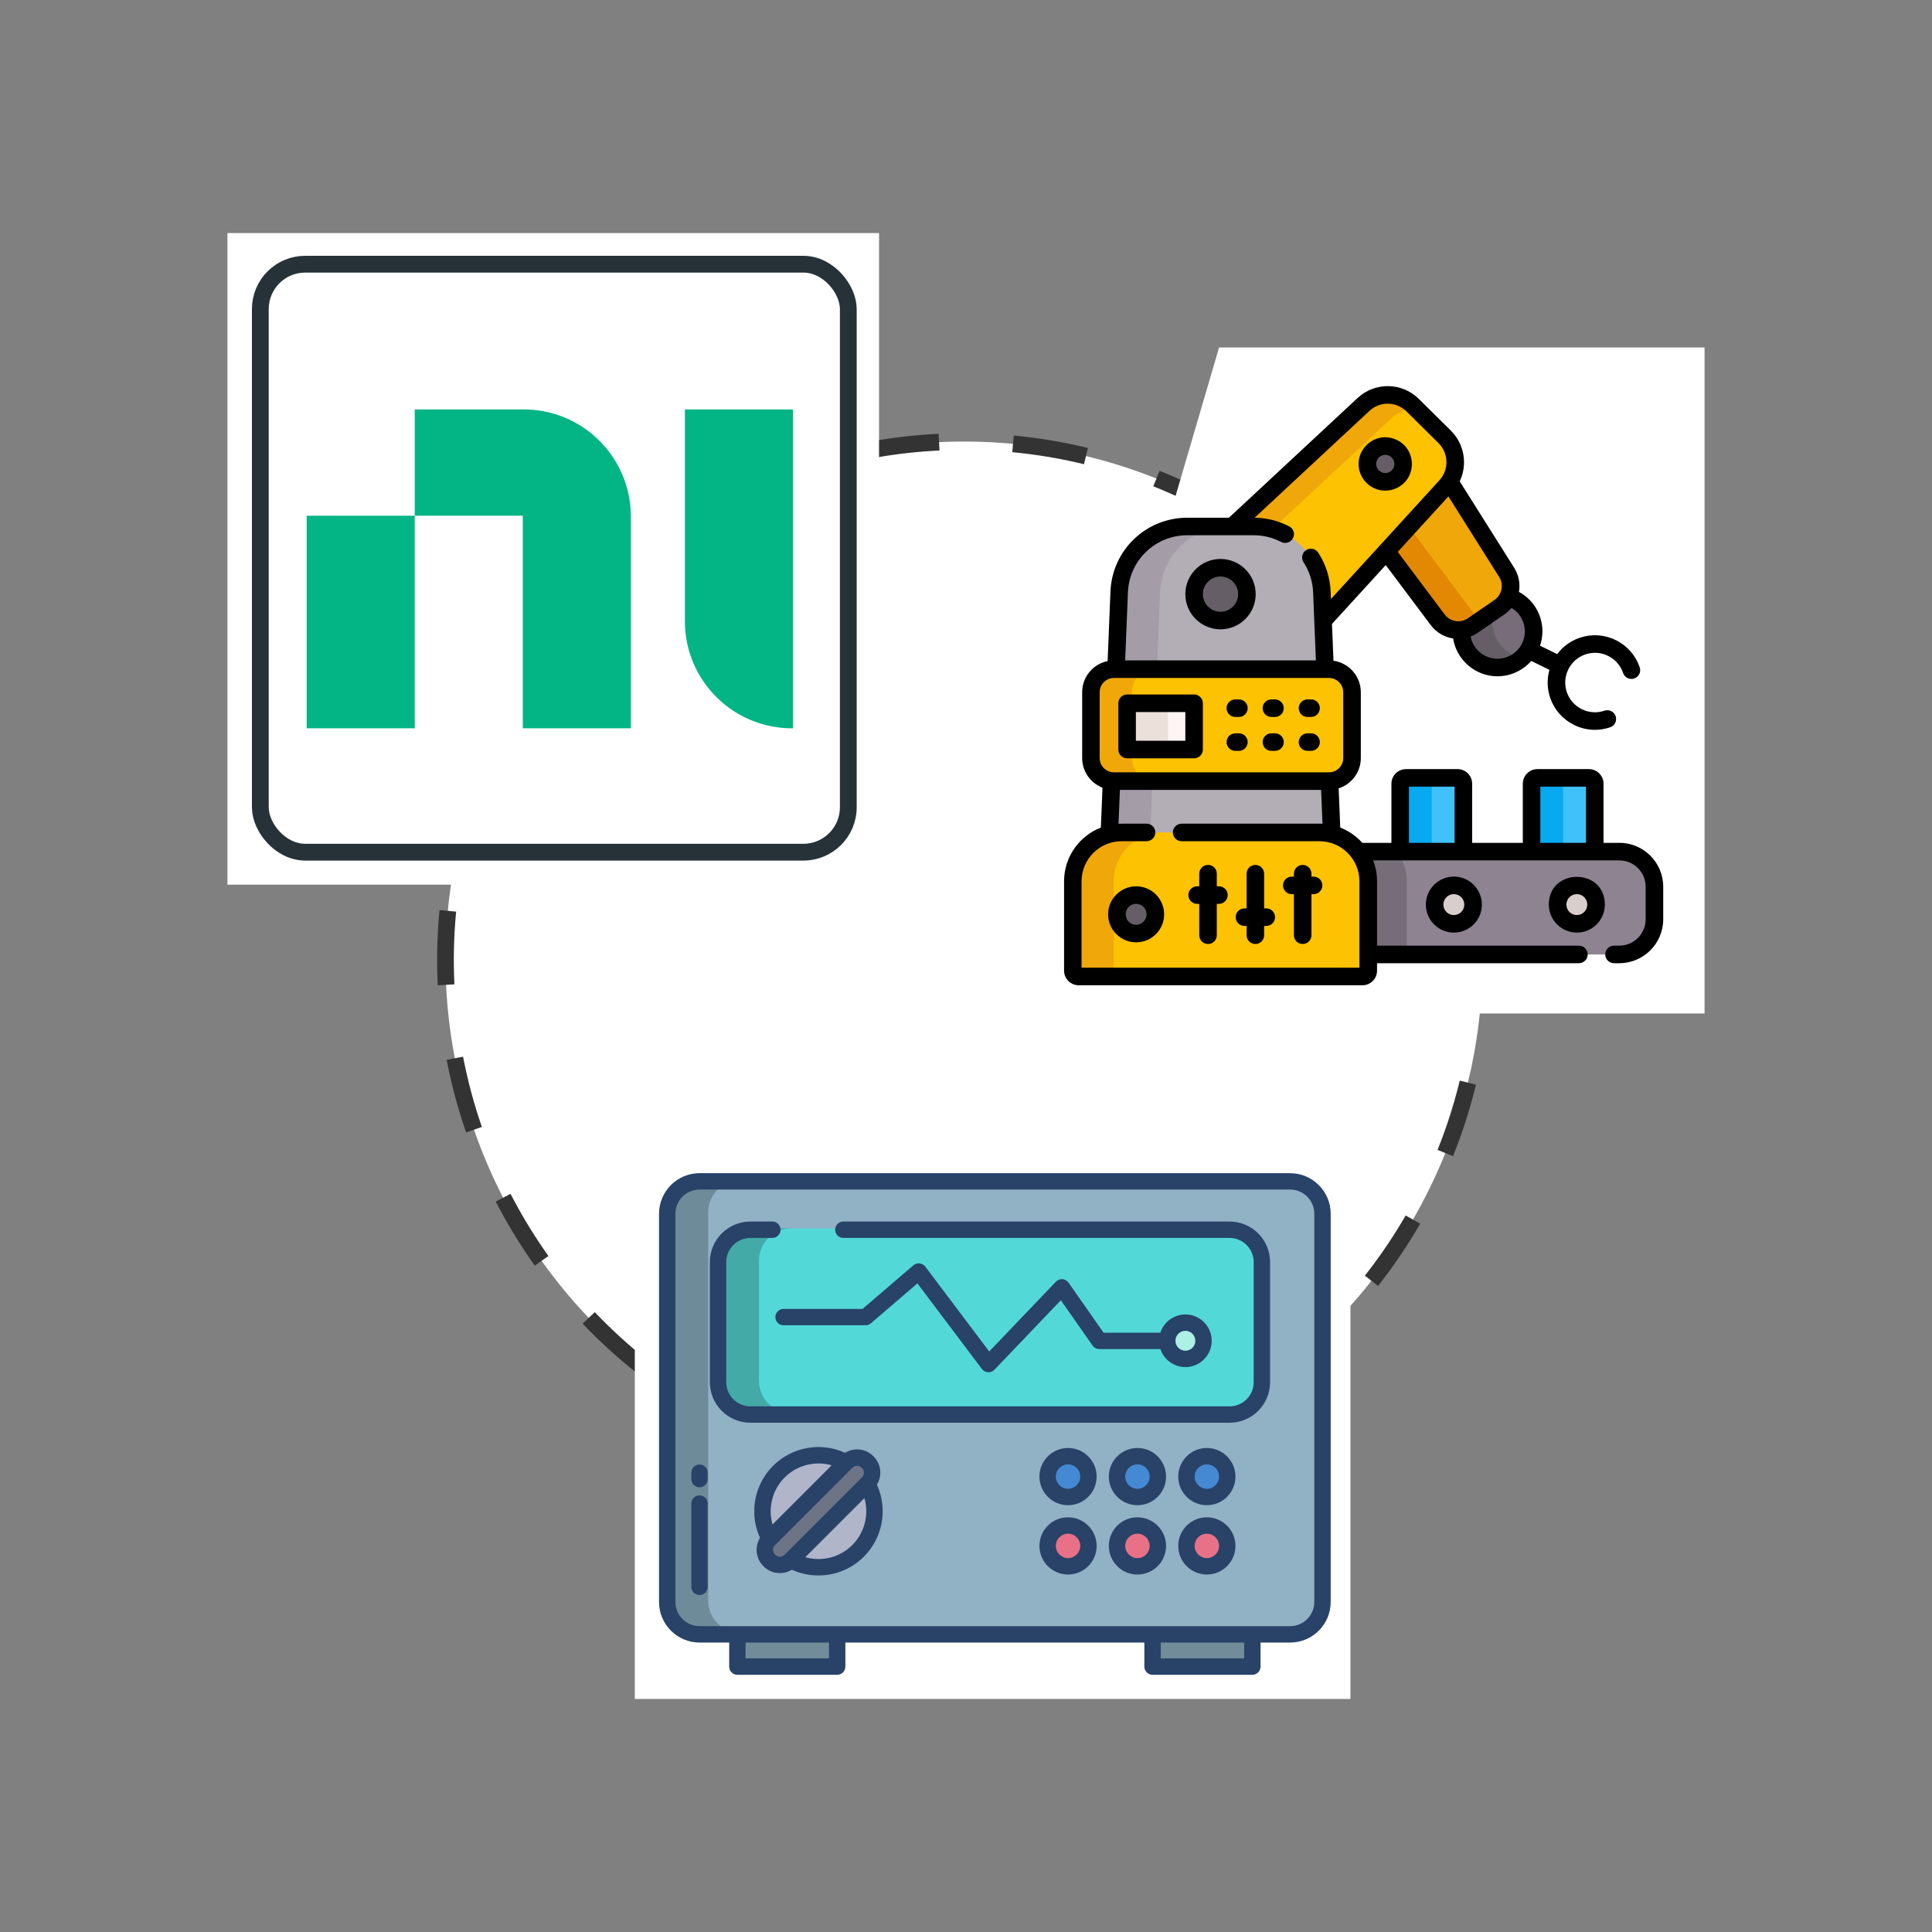 <?xml version="1.0" encoding="UTF-8"?>
<svg id="Layer_1" data-name="Layer 1" xmlns="http://www.w3.org/2000/svg" width="120" height="120" viewBox="0 0 120 120">
  <rect x="0" y="0" width="120" height="120" fill="#808080" stroke="none"/>
  <g>
    <circle cx="59.877" cy="59.632" r="32.207" style="fill: #fff;"/>
    <circle cx="59.877" cy="59.632" r="32.207" transform="translate(-2.733 2.876) rotate(-2.69)" style="fill: none; stroke: #333; stroke-dasharray: 4.598 4.598; stroke-width: 1.038px;"/>
  </g>
  <g>
    <rect x="14.127" y="14.476" width="40.472" height="40.472" style="fill: #fff;"/>
    <g>
      <rect x="16.169" y="16.41" width="36.52" height="36.52" rx="2.787" ry="2.787" style="fill: #fff; stroke: #263238; stroke-linecap: round; stroke-linejoin: round; stroke-width: 1.043px;"/>
      <path d="M25.76,32.032v13.204h-6.712v-13.204h6.712ZM32.472,25.43c3.676-.031,6.681,2.925,6.712,6.601,0,0,0,0,0,0v13.204h-6.712v-13.204h-6.712v-6.602h6.712ZM49.252,25.43v19.806c-3.673.034-6.678-2.917-6.712-6.59-0-.004-0-.008-0-.011v-13.204h6.712Z" style="fill: #03b584;"/>
    </g>
  </g>
  <g>
    <polygon points="105.873 62.949 64.296 62.949 64.296 32.392 73.008 30.834 75.719 21.584 105.873 21.584 105.873 62.949" style="fill: #fff;"/>
    <g>
      <circle cx="93.01" cy="39.217" r="2.244" style="fill: #766d78;"/>
      <path d="M94.532,40.865c-.401.37-.934.596-1.522.596-1.239,0-2.244-1.005-2.244-2.244s1.005-2.244,2.244-2.244c.142,0,.281.013.416.039-.444.409-.722.996-.722,1.648,0,1.097.787,2.01,1.828,2.205Z" style="fill: #655e67;"/>
      <path d="M93.58,35.55l-6.181-9.81-5.056,3.481,6.956,9.277c.513.684,1.474.841,2.178.357l1.66-1.143c.704-.484.9-1.438.444-2.161Z" style="fill: #f0a70a;"/>
      <path d="M91.897,38.564l-.42.289c-.704.484-1.664.327-2.178-.357l-6.956-9.277,5.056-3.48.77,1.221-3.282,2.259,6.956,9.277c.017.023.035.046.054.068h0Z" style="fill: #e38803;"/>
      <path d="M72.817,42.225c-1.72-1.704-1.676-4.496.096-6.145l11.774-10.957c.868-.807,2.218-.786,3.06.048l1.986,1.967c.842.834.876,2.184.076,3.059l-10.848,11.875c-1.633,1.787-4.424,1.857-6.144.153h0Z" style="fill: #fdc202;"/>
      <circle cx="86.042" cy="28.818" r="1.11" style="fill: #655e67;"/>
      <path d="M74.585,43.049c.116.115.237.222.363.321-.779-.16-1.522-.541-2.131-1.144-1.72-1.704-1.676-4.496.096-6.145l11.774-10.958c.868-.807,2.218-.786,3.06.048l.186.185c-.531.006-1.06.202-1.477.591l-11.774,10.958c-1.772,1.649-1.816,4.442-.096,6.145h0Z" style="fill: #f0a70a;"/>
      <path d="M102.756,55.077v2.025c0,1.204-.976,2.18-2.18,2.18h-20.34v-6.386h20.34c1.204 0,2.18.976,2.18,2.181h0Z" style="fill: #8e8391;"/>
      <circle cx="90.301" cy="56.186" r="1.195" style="fill: #d8cecc;"/>
      <circle cx="97.94" cy="56.186" r="1.195" style="fill: #d8cecc;"/>
      <g>
        <path d="M90.891,52.896h-3.925v-4.217c0-.201.163-.363.363-.363h3.198c.201,0,.363.163.363.363v4.217h-0Z" style="fill: #40c1fa;"/>
        <path d="M99.053,52.896h-3.925v-4.217c0-.201.163-.363.363-.363h3.198c.201,0,.363.163.363.363v4.217h-0Z" style="fill: #40c1fa;"/>
      </g>
      <path d="M89.293,48.316c-.201,0-.363.162-.363.363v4.217h-1.962v-4.217c0-.201.163-.363.363-.363h1.962Z" style="fill: #07a9f0;"/>
      <path d="M97.454,48.316c-.201,0-.363.162-.363.363v4.217h-1.962v-4.217c0-.201.163-.363.363-.363h1.962Z" style="fill: #07a9f0;"/>
      <path d="M87.381,54.737v4.546h-7.145v-6.386h6.523c.39.51.622,1.148.622,1.84h0Z" style="fill: #766d78;"/>
      <path d="M82.786,53.591h-13.956l.683-16.825c.092-2.272,1.961-4.066,4.234-4.066h4.123c2.273,0,4.142,1.794,4.234,4.066l.683,16.825Z" style="fill: #b3adb6;"/>
      <circle cx="75.808" cy="36.903" r="1.64" style="fill: #655e67;"/>
      <path d="M76.29,32.701c-2.273,0-4.142,1.794-4.234,4.066l-.683,16.824h-2.544l.683-16.824c.092-2.272,1.961-4.066,4.234-4.066h2.544Z" style="fill: #a49ca7;"/>
      <path d="M82.544,48.515h-13.357c-.79,0-1.431-.641-1.431-1.431v-4.089c0-.79.641-1.431,1.431-1.431h13.357c.79,0,1.431.641,1.431,1.431v4.089c0,.79-.641,1.431-1.431,1.431Z" style="fill: #fdc202;"/>
      <path d="M67.36,60.653h16.896c.401,0,.727-.325.727-.727v-5.189c0-1.675-1.358-3.033-3.033-3.033h-12.283c-1.675,0-3.033,1.358-3.033,3.033v5.189c0.0.401.325.727.727.727Z" style="fill: #fdc202;"/>
      <circle cx="70.567" cy="56.79" r="1.195" style="fill: #655e67;"/>
      <path d="M71.731,48.515h-2.544c-.79,0-1.431-.641-1.431-1.431v-4.088c0-.791.641-1.431,1.431-1.431h2.544c-.79,0-1.431.64-1.431,1.431v4.088c0,.79.641,1.431,1.431,1.431Z" style="fill: #f0a70a;"/>
      <path d="M69.177,54.737v5.189c0,.402.326.727.727.727h-2.544c-.401,0-.727-.325-.727-.727v-5.189c0-1.675,1.358-3.033,3.033-3.033h2.544c-1.675,0-3.033,1.358-3.033,3.033h0Z" style="fill: #f0a70a;"/>
      <path d="M73.804,46.555h-3.435c-.201,0-.363-.163-.363-.363v-2.147c0-.201.163-.363.363-.363h3.435c.201,0,.363.163.363.363v2.147c0,.201-.163.363-.363.363Z" style="fill: #fff5f4;"/>
      <path d="M72.913,46.555h-2.544c-.201,0-.363-.163-.363-.363v-2.147c0-.201.163-.363.363-.363h2.544c-.201,0-.363.163-.363.363v2.147c0,.201.163.363.363.363Z" style="fill: #ebe0da;"/>
      <g>
        <path d="M100.576,52.351h-.977v-3.672c0-.501-.408-.908-.908-.908h-3.198c-.501,0-.908.408-.908.908v3.676c-.021-.002-.042-.004-.063-.004h-3.084v-3.672c0-.501-.408-.908-.908-.908h-3.198c-.501,0-.908.408-.908.908v3.672h-1.807c-.373-.416-.842-.744-1.371-.95l-.099-2.434c.797-.255,1.376-1.002,1.376-1.883v-4.089c0-.995-.74-1.82-1.698-1.956l-.093-2.285,3.339-3.656,2.794,3.726c.352.468.857.752,1.393.833.212,1.33,1.366,2.349,2.754,2.349.808,0,1.574-.357,2.099-.955l1.126.555c-.154.55-.15,1.151.047,1.731.252.743.779,1.343,1.482,1.69.41.202.852.304,1.296.304.318,0,.637-.052.947-.157.285-.097.438-.406.341-.691-.097-.285-.407-.438-.691-.341-.467.159-.968.126-1.41-.092s-.773-.595-.932-1.062c-.327-.964.191-2.015,1.155-2.342.467-.159.968-.126,1.41.092s.773.595.932,1.062c.097.285.406.438.691.341.285-.097.438-.406.341-.691-.252-.743-.779-1.343-1.482-1.69-.704-.347-1.5-.399-2.243-.147-.58.197-1.059.559-1.401,1.016l-1.064-.524c.095-.285.146-.584.146-.888,0-1.044-.568-1.973-1.457-2.452.087-.503-.006-1.039-.3-1.505l-3.38-5.363c.499-1.041.293-2.314-.546-3.146l-1.985-1.967c-1.053-1.044-2.729-1.071-3.815-.06l-7.986,7.432h-2.582c-2.575,0-4.675,2.016-4.779,4.589l-.175,4.314c-.901.184-1.581.982-1.581,1.936v4.089c0,.838.524,1.555,1.262,1.842l-.101,2.475c-1.335.52-2.285,1.818-2.285,3.335v5.553c0,.501.408.908.908.908h17.623c.501,0,.908-.408.908-.908v-.462h12.538c.301,0,.545-.244.545-.545s-.244-.545-.545-.545h-12.538v-4.001c0-.457-.087-.893-.243-1.295h15.292c.902,0,1.635.734,1.635,1.635v2.025c0,.902-.734,1.635-1.635,1.635h-.33c-.301,0-.545.244-.545.545s.244.545.545.545h.33c1.503,0,2.726-1.223,2.726-2.726v-2.025c0-1.503-1.223-2.726-2.726-2.726h0ZM87.512,48.861h2.835v3.49h-2.835v-3.49ZM94.709,39.216c0,.306-.082.605-.237.866-.31.522-.856.833-1.462.833-.827,0-1.518-.594-1.669-1.378.153-.059.302-.137.444-.235l1.66-1.143c.168-.116.315-.252.439-.402.505.301.824.847.824,1.458h0ZM93.18,36.847c-.002.005-.005.01-.007.015-.077.156-.193.295-.346.401l-1.66,1.142c-.145.1-.306.158-.469.178-.001 0-.002 0-.003 0-.359.042-.728-.103-.961-.413l-2.918-3.891,3.147-3.445,3.155,5.006c.199.315.21.693.061,1.006h0ZM73.747,33.246h4.123c.601,0,1.174.14,1.703.415.267.139.596.035.735-.232.139-.267.035-.596-.232-.735-.659-.343-1.401-.528-2.147-.538l7.13-6.635c.656-.61,1.669-.595,2.305.036l1.985,1.967c.626.621.664,1.639.058,2.304l-3.702,4.053c-.001.001-.002.002-.003.003l-3.034,3.322-.019-.462c-.035-.861-.301-1.697-.77-2.416-.164-.252-.502-.323-.754-.159-.252.164-.323.502-.159.754.362.555.567,1.2.594,1.865l.172,4.23h-11.846l.172-4.23c.081-1.987,1.701-3.543,3.69-3.543ZM68.302,42.996c0-.488.397-.886.886-.886h13.357c.488,0,.886.397.886.886v4.089c0,.488-.397.886-.886.886h-13.357c-.488,0-.886-.397-.886-.886v-4.089ZM67.178,60.108v-5.371c0-1.372,1.116-2.488,2.488-2.488h1.548c.301,0,.545-.244.545-.545s-.244-.545-.545-.545c-1.696,0-1.604-.002-1.74.005l.085-2.103h12.498l.085,2.103c-.147-.008.473-.005-8.748-.005-.301,0-.545.244-.545.545s.244.545.545.545h8.555c1.372,0,2.488,1.116,2.488,2.488v4.544c0,0-0.0.001-0.0.001s0.0.001 0.0.001v.824h-17.259ZM95.673,48.861h2.835v3.49h-2.835v-3.49Z"/>
        <path d="M88.562,56.186c0,.959.78,1.74,1.74,1.74.959,0,1.74-.78,1.74-1.74s-.78-1.74-1.74-1.74c-.959-0-1.74.78-1.74,1.74ZM90.951,56.186c0,.358-.291.65-.65.65s-.65-.291-.65-.65.291-.65.65-.65.65.291.65.65Z"/>
        <path d="M96.2,56.186c0,.959.78,1.74,1.74,1.74s1.74-.78,1.74-1.74c0-2.299-3.48-2.299-3.48,0ZM97.94,56.836c-.358,0-.65-.291-.65-.65s.291-.65.65-.65.65.291.65.65-.291.65-.65.65Z"/>
        <path d="M75.808,39.088c1.205,0,2.185-.98,2.185-2.185s-.98-2.185-2.185-2.185-2.185.98-2.185,2.185c0,1.205.98,2.185,2.185,2.185ZM75.808,35.808c.604,0,1.095.491,1.095,1.095s-.491,1.095-1.095,1.095-1.095-.491-1.095-1.095c0-.604.491-1.095,1.095-1.095Z"/>
        <path d="M86.749,30.315c1.333-.629,1.231-2.56-.148-3.055-1.393-.5-2.68.943-2.056,2.265.389.824,1.372,1.183,2.203.79ZM85.511,28.627c.171-.475.829-.503,1.043-.05.133.282.012.619-.27.752-.451.213-.944-.226-.773-.702Z"/>
        <path d="M70.006,47.1h4.162c.301,0,.545-.244.545-.545v-2.874c0-.301-.244-.545-.545-.545h-4.162c-.301,0-.545.244-.545.545v2.874c0,.301.244.545.545.545ZM70.551,44.226h3.072v1.783h-3.072v-1.783Z"/>
        <path d="M76.729,44.532h.222c.301,0,.545-.244.545-.545s-.244-.545-.545-.545h-.222c-.301,0-.545.244-.545.545s.244.545.545.545Z"/>
        <path d="M78.97,44.532h.222c.301,0,.545-.244.545-.545s-.244-.545-.545-.545h-.222c-.301,0-.545.244-.545.545s.244.545.545.545Z"/>
        <path d="M81.211,44.532h.222c.301,0,.545-.244.545-.545s-.244-.545-.545-.545h-.222c-.301,0-.545.244-.545.545s.244.545.545.545Z"/>
        <path d="M76.729,46.638h.222c.301,0,.545-.244.545-.545s-.244-.545-.545-.545h-.222c-.301,0-.545.244-.545.545s.244.545.545.545Z"/>
        <path d="M78.97,46.638h.222c.301,0,.545-.244.545-.545s-.244-.545-.545-.545h-.222c-.301,0-.545.244-.545.545s.244.545.545.545Z"/>
        <path d="M81.211,46.638h.222c.301,0,.545-.244.545-.545s-.244-.545-.545-.545h-.222c-.301,0-.545.244-.545.545s.244.545.545.545Z"/>
        <path d="M70.567,55.05c-.959,0-1.74.78-1.74,1.74s.78,1.74,1.74,1.74,1.74-.78,1.74-1.74c0-.959-.78-1.74-1.74-1.74ZM70.567,57.44c-.358,0-.65-.291-.65-.65,0-.358.291-.65.65-.65s.65.291.65.65c0,.358-.291.65-.65.65Z"/>
        <path d="M81.589,54.448h-.132v-.181c0-.301-.244-.545-.545-.545s-.545.244-.545.545v.181h-.132c-.301,0-.545.244-.545.545s.244.545.545.545h.132v2.551c0,.301.244.545.545.545s.545-.244.545-.545v-2.551h.132c.301,0,.545-.244.545-.545,0-.301-.244-.545-.545-.545Z"/>
        <path d="M78.65,56.421h-.132v-2.154c0-.301-.244-.545-.545-.545s-.545.244-.545.545v2.154h-.132c-.301,0-.545.244-.545.545s.244.545.545.545h.132v.578c0,.301.244.545.545.545s.545-.244.545-.545v-.578h.132c.301,0,.545-.244.545-.545-0-.301-.244-.545-.545-.545Z"/>
        <path d="M75.71,55.05h-.132v-.784c0-.301-.244-.545-.545-.545s-.545.244-.545.545v.784h-.132c-.301,0-.545.244-.545.545s.244.545.545.545h.132v1.948c0,.301.244.545.545.545s.545-.244.545-.545v-1.948h.132c.301,0,.545-.244.545-.545s-.244-.545-.545-.545Z"/>
      </g>
    </g>
  </g>
  <g>
    <rect x="39.429" y="70.951" width="44.45" height="34.573" style="fill: #fff;"/>
    <g>
      <path d="M45.8,101.428h6.198v2.002h-6.198v-2.002Z" style="fill: #738c99;"/>
      <path d="M71.587,101.428h6.198v2.002h-6.198v-2.002Z" style="fill: #738c99;"/>
      <path d="M80.133,73.292h-36.68c-1.11,0-2.01.9-2.01,2.01v24.115c0,1.11.9,2.01,2.01,2.01h36.68c1.11,0,2.01-.9,2.01-2.01v-24.115c0-1.11-.9-2.01-2.01-2.01Z" style="fill: #91b1c4;"/>
      <path d="M78.378,78.307v7.458c-0,1.11-.9,2.01-2.01,2.01h-29.757c-1.111 0-2.011-.9-2.011-2.01v-7.458c0-1.11.9-2.011,2.011-2.01h29.758c1.11,0,2.01.9,2.01,2.01h0Z" style="fill: #53d8d8;"/>
      <circle cx="73.624" cy="83.193" r="1.124" style="fill: #adf0e5;"/>
      <path d="M70.649,94.667c.7-0,1.268.567,1.268,1.268s-.567,1.268-1.268,1.268c-.7 0-1.268-.567-1.268-1.268-0-.7.567-1.268,1.267-1.268h0Z" style="fill: #e87187;"/>
      <path d="M66.338,94.667c.7 0,1.268.568,1.268,1.268-0.0.7-.568,1.268-1.268,1.268-.7-0-1.267-.568-1.268-1.268 0-.701.568-1.268,1.268-1.268Z" style="fill: #e87187;"/>
      <path d="M74.96,94.667c.7-0,1.268.567,1.268,1.268s-.567,1.268-1.268,1.268c-.7 0-1.268-.567-1.268-1.268 0-.7.567-1.268,1.268-1.268Z" style="fill: #e87187;"/>
      <path d="M66.338,90.362c.7 0,1.267.568,1.267,1.268s-.568,1.267-1.268,1.267c-.7-0-1.267-.568-1.267-1.268 0-.7.568-1.268,1.268-1.268h.001Z" style="fill: #4689d3;"/>
      <circle cx="70.649" cy="91.629" r="1.268" style="fill: #4689d3;"/>
      <circle cx="74.96" cy="91.629" r="1.268" style="fill: #4689d3;"/>
      <path d="M53.902,90.739c.357.357.357.936,0,1.293l-.038.037-4.74,4.74-.037.037c-.356.357-.934.358-1.291.002-.001-.001-.001-.001-.002-.002l-.022-.021c-.357-.357-.357-.936,0-1.293l.039-.039,4.738-4.738.038-.038c.357-.357.936-.357,1.293,0l.022.022Z" style="fill: #6d7486;"/>
      <path d="M52.549,90.755l-4.738,4.738-.008-.008c-.94-1.676-.343-3.797,1.334-4.737,1.059-.594,2.351-.593,3.409.003l.004.004Z" style="fill: #b0b5ca;"/>
      <path d="M53.868,92.074c.943,1.675.35,3.797-1.325,4.74-1.06.597-2.355.597-3.415,0l-.004-.004,4.74-4.74.004.004Z" style="fill: #b0b5ca;"/>
      <path d="M43.986,99.418v-24.115c0-1.11.9-2.01,2.01-2.01h-2.544c-1.11,0-2.01.9-2.01,2.01v24.115c0,1.11.9,2.01,2.01,2.01h2.544c-1.11,0-2.01-.9-2.01-2.01Z" style="fill: #6d8b99;"/>
      <path d="M47.142,85.764v-7.458c0-1.11.9-2.011,2.011-2.01h.001-2.544c-1.11-0-2.011.899-2.011,2.01v7.458c0,1.111.901,2.011,2.011,2.01h2.544c-1.111 0-2.011-.9-2.011-2.01Z" style="fill: #43aaa7;"/>
      <g>
        <path d="M80.132,72.868h-36.679c-1.391.002-2.518,1.129-2.52,2.52v24.115c.002,1.391,1.129,2.518,2.52,2.52h1.838v1.493c0,.281.228.509.509.509h6.198c.281,0,.509-.228.509-.509v-1.493h18.571v1.493c0,.281.228.509.509.509h6.198c.281,0,.509-.228.509-.509h0v-1.493h1.838c1.391-.002,2.518-1.129,2.519-2.52v-24.115c-.002-1.391-1.129-2.518-2.52-2.519h0ZM51.49,103.006h-5.181v-.984h5.181v.984ZM77.277,103.006h-5.181v-.984h5.181v.984ZM81.634,99.502c-.001.829-.673,1.501-1.502,1.502h-36.679c-.829-.001-1.501-.673-1.502-1.502v-24.115c.001-.829.673-1.501,1.502-1.502h36.679c.829.001,1.501.673,1.502,1.502v24.115Z" style="fill: #284268;"/>
        <path d="M74.96,89.937c-.981-0-1.777.795-1.777,1.776-0.0.981.795,1.777,1.776,1.777.981 0,1.777-.795,1.777-1.776v-0c-.001-.981-.796-1.775-1.776-1.777ZM74.96,92.473c-.419 0-.759-.34-.759-.759-0-.419.34-.759.759-.759.419-0.0.759.34.759.759v0c-0.0.419-.34.759-.759.759v-0Z" style="fill: #284268;"/>
        <path d="M74.96,94.243c-.981-0-1.777.795-1.777,1.776-0.0.981.795,1.777,1.776,1.777.981 0,1.777-.795,1.777-1.776-.001-.981-.796-1.776-1.776-1.777ZM74.96,96.778c-.419 0-.759-.34-.759-.759-0-.419.34-.759.759-.759.419-0.0.759.34.759.759v0c-0.0.419-.34.759-.759.759v-0Z" style="fill: #284268;"/>
        <path d="M70.649,89.937c-.981,0-1.777.795-1.777,1.777s.795,1.777,1.777,1.777,1.777-.795,1.777-1.777h0c-.001-.981-.796-1.776-1.777-1.777ZM70.649,92.473c-.419,0-.759-.34-.759-.759s.34-.759.759-.759.759.34.759.759v0c-0.0.419-.34.759-.759.759v-0Z" style="fill: #284268;"/>
        <path d="M70.649,94.243c-.981,0-1.777.795-1.777,1.777s.795,1.777,1.777,1.777c.981,0,1.776-.795,1.777-1.776-.001-.981-.796-1.776-1.777-1.777ZM70.649,96.778c-.419,0-.759-.34-.759-.759s.34-.759.759-.759.759.34.759.759h0c-0.0.419-.34.759-.759.759v-0Z" style="fill: #284268;"/>
        <path d="M66.338,89.937c-.981-0-1.777.795-1.777,1.776-0.0.981.795,1.777,1.776,1.777.981 0,1.777-.795,1.777-1.776v-0c-.001-.981-.796-1.775-1.776-1.777ZM66.338,92.473c-.419 0-.759-.34-.759-.759-0-.419.34-.759.759-.759.419-0.0.759.34.759.759v0c-0.0.419-.34.759-.759.759v-0Z" style="fill: #284268;"/>
        <path d="M66.338,94.243c-.981-0-1.777.795-1.777,1.776-0.0.981.795,1.777,1.776,1.777.981 0,1.777-.795,1.777-1.776v-0c-.001-.981-.795-1.776-1.776-1.777ZM66.338,96.778c-.419 0-.759-.34-.759-.759-0-.419.34-.759.759-.759.419-0.0.759.34.759.759v0c-0.0.419-.34.759-.759.759v-0Z" style="fill: #284268;"/>
        <path d="M54.261,90.464l-.022-.022c-.465-.466-1.19-.551-1.751-.205-2.005-.912-4.37-.025-5.282,1.98-.477,1.049-.477,2.253 0,3.302-.346.561-.261,1.286.205,1.751l.022.022c.466.466,1.192.55,1.752.204,2.004.912,4.369.027,5.281-1.978.478-1.049.477-2.254-0-3.303.344-.561.259-1.285-.205-1.751h0ZM48.737,91.767c.765-.762,1.882-1.05,2.92-.755l-3.675,3.675c-.295-1.038-.007-2.155.754-2.92h0ZM48.727,96.572c-.159.158-.415.158-.574,0l-.022-.022c-.158-.158-.159-.415-0-.573 0-0.0 0-0.0 0-0l4.815-4.815c.158-.158.415-.158.574,0l.022.022c.158.159.158.415,0,.574l-4.815,4.815ZM52.937,95.967c-.765.762-1.882,1.05-2.92.755l3.675-3.675c.296,1.038.007,2.155-.754,2.92Z" style="fill: #284268;"/>
        <path d="M43.449,92.883c-.281,0-.509.228-.509.509h0v5.168c0,.281.228.509.509.509s.509-.228.509-.509v-5.168c0-.281-.228-.509-.509-.509h0Z" style="fill: #284268;"/>
        <path d="M43.449,90.963c-.281,0-.509.228-.509.509v.398c0,.281.228.509.509.509s.509-.228.509-.509v-.398c0-.281-.228-.509-.509-.509Z" style="fill: #284268;"/>
        <path d="M48.159,81.806c0,.281.228.509.509.509h5.094c.121,0,.239-.043.331-.123l2.889-2.478,4.009,5.318c.09.119.228.193.377.202.01.001.02.001.03.001.139,0,.272-.057.368-.157l4.126-4.319,1.972,2.818c.095.136.251.217.417.217h3.795c.285.857,1.211,1.32,2.067,1.035.857-.285,1.32-1.211,1.035-2.067-.285-.857-1.211-1.32-2.067-1.035-.494.164-.88.554-1.04,1.05h-3.525l-2.176-3.109c-.161-.23-.478-.286-.709-.125-.027.019-.053.041-.076.065l-4.142,4.335-3.974-5.273c-.169-.224-.488-.269-.712-.1-.009.006-.017.013-.025.02l-3.158,2.708h-4.906c-.281,0-.509.228-.509.509h0ZM73.624,82.66c.341-.002.619.274.621.615.002.341-.274.619-.615.621-.341.002-.619-.274-.621-.615,0-.001,0-.002,0-.003-0-.34.275-.617.615-.618Z" style="fill: #284268;"/>
        <path d="M76.367,75.872h-23.986c-.281,0-.509.228-.509.509s.228.509.509.509h23.986c.83-0,1.502.672,1.502,1.502v7.457c0,.83-.673,1.502-1.502,1.502h-29.757c-.83-0-1.502-.673-1.502-1.502v-7.457c0-.83.673-1.502,1.502-1.502h1.362c.281,0,.509-.228.509-.509s-.228-.509-.509-.509h-1.362c-1.391-0-2.519,1.128-2.52,2.519v7.457c-0,1.391,1.128,2.52,2.519,2.52h29.757c1.392,0,2.52-1.128,2.52-2.52v-7.457c-0-1.392-1.128-2.52-2.52-2.52h0Z" style="fill: #284268;"/>
      </g>
    </g>
  </g>
</svg>